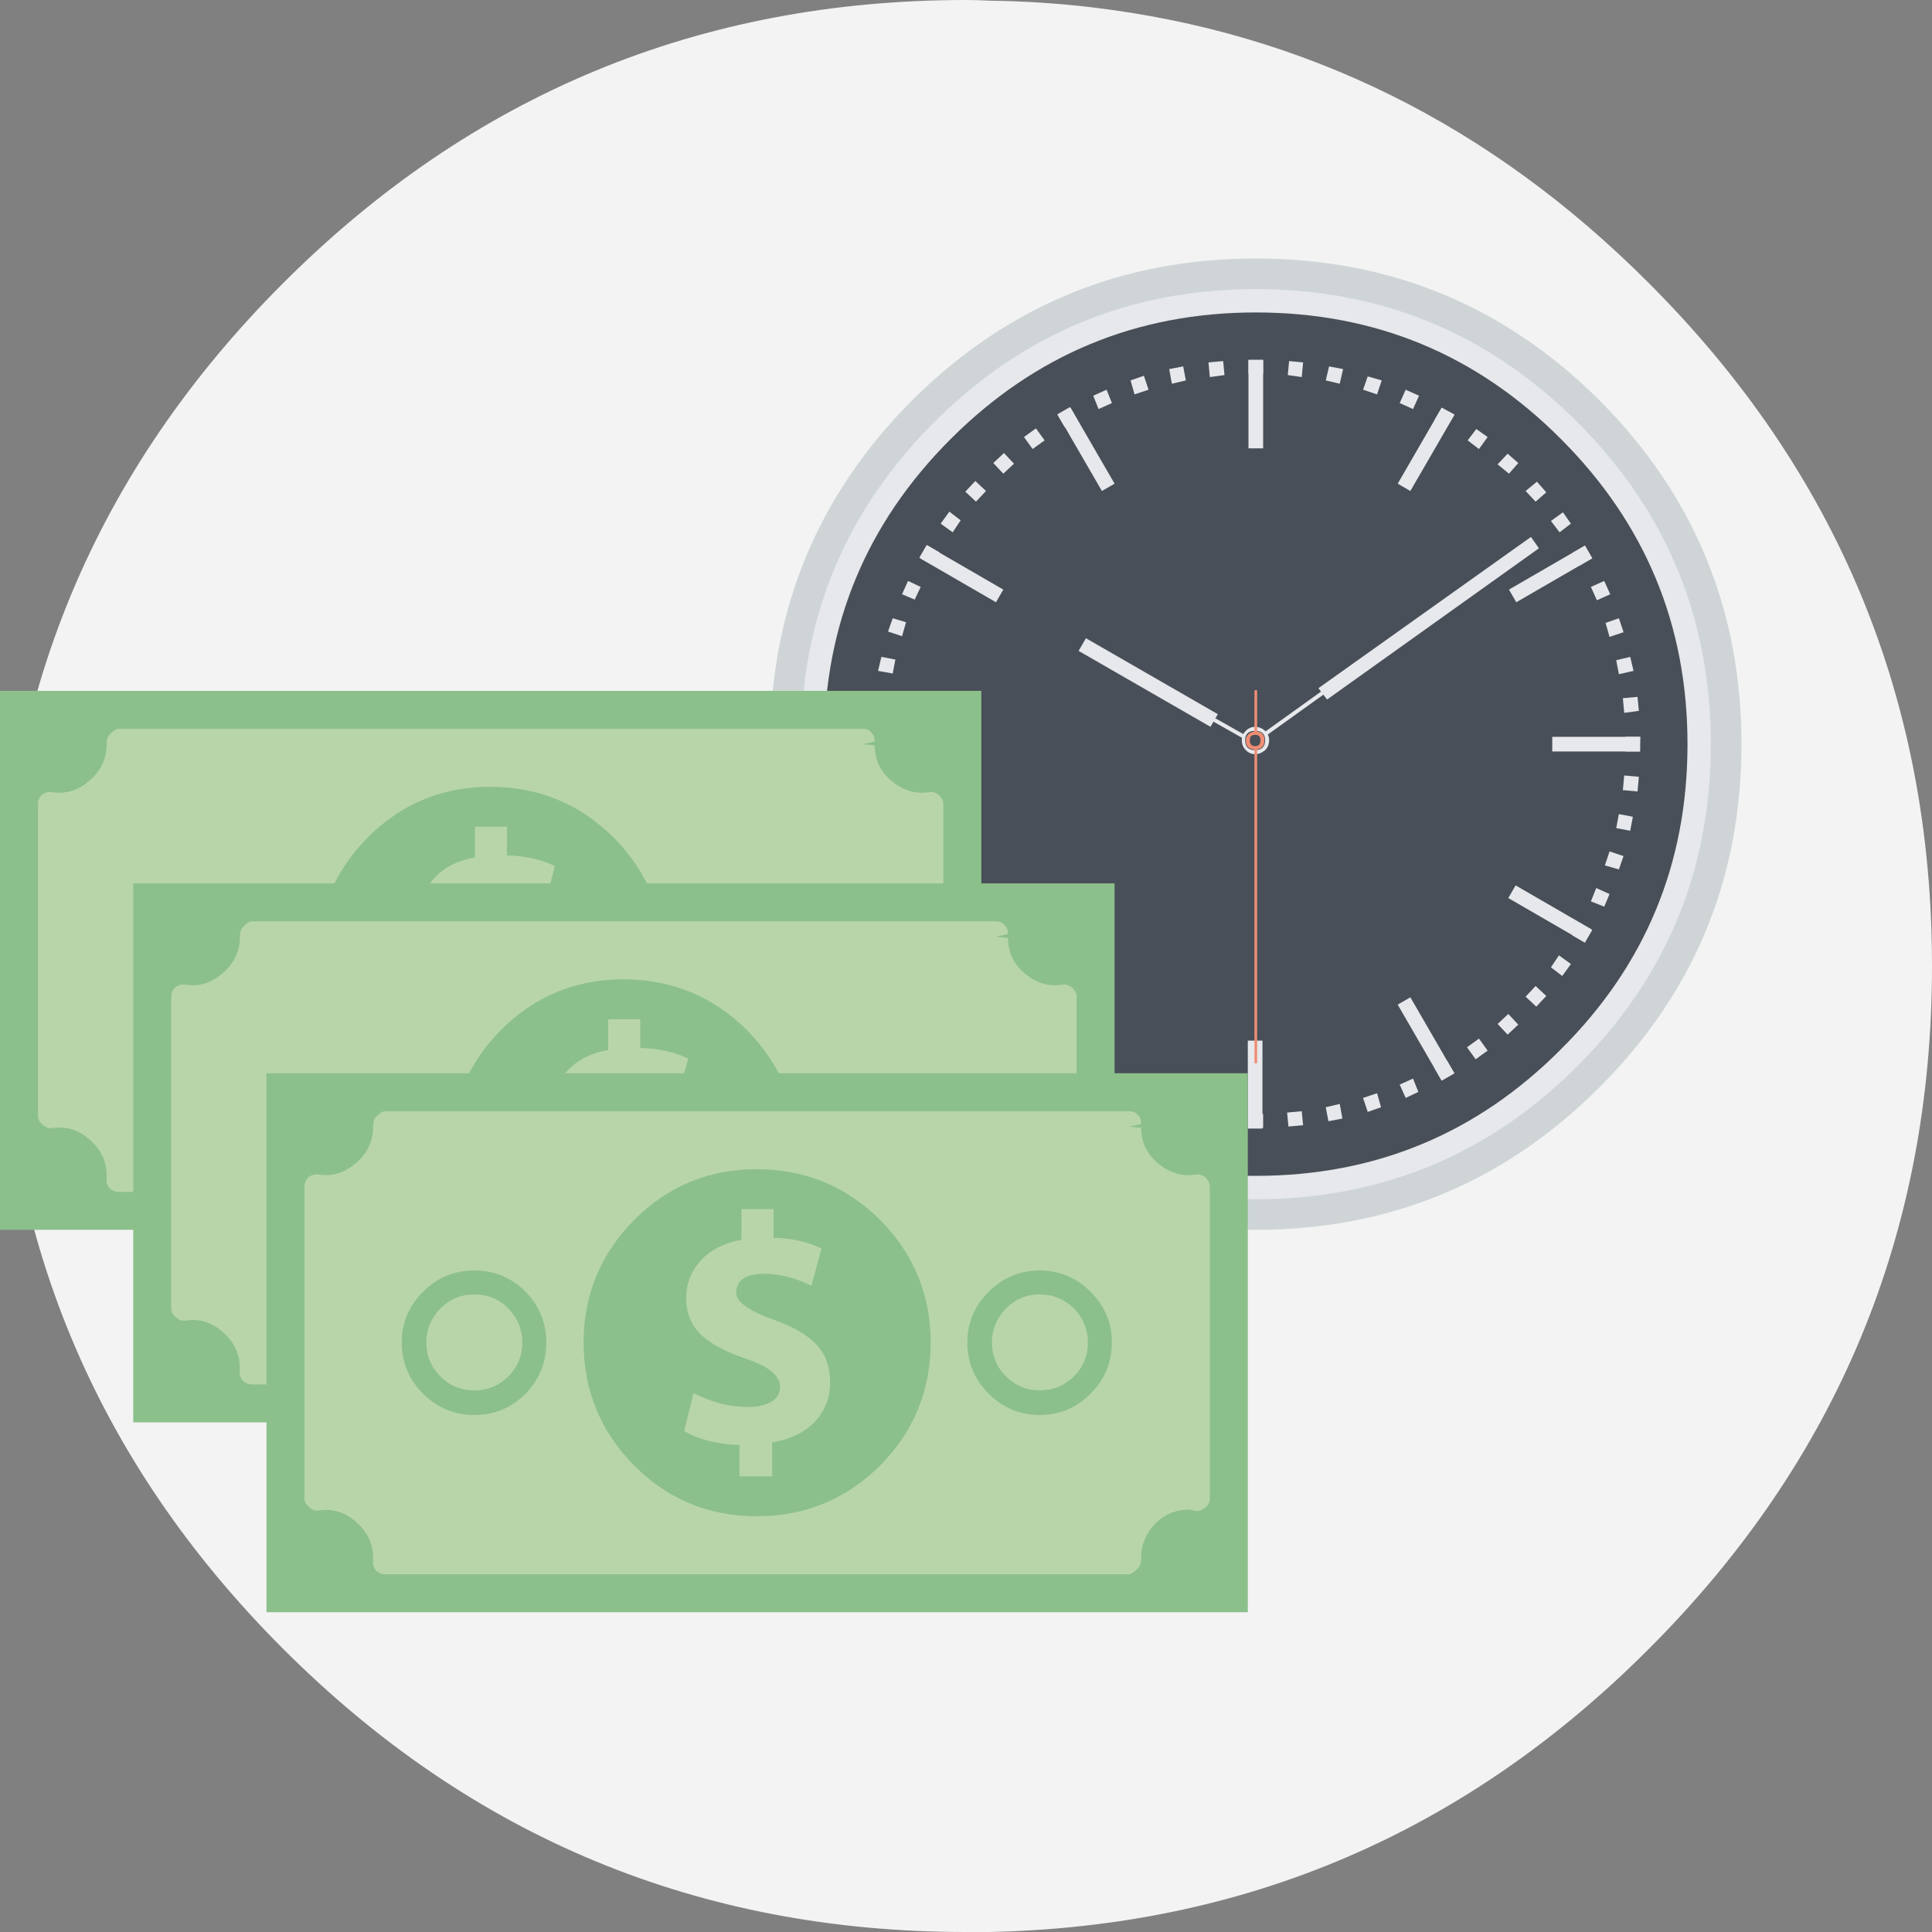 
<svg xmlns="http://www.w3.org/2000/svg" version="1.1" xmlns:xlink="http://www.w3.org/1999/xlink" preserveAspectRatio="none" x="0px" y="0px" width="145px" height="145px" viewBox="0 0 145 145">
<rect x="0" y="0" width="145" height="145" fill="#808080" stroke="none"/>
<defs>
<g id="cercle_0_Layer0_0_FILL">
<path fill="#F3F3F3" stroke="none" d="
M 9.45 -71.95
Q 5.65 -72.4 1.75 -72.45 0.85 -72.5 0 -72.5 -30 -72.5 -51.25 -51.25 -72.5 -30 -72.5 0 -72.5 30 -51.25 51.25 -30 72.5 0 72.5 0.85 72.5 1.75 72.5 30.65 71.9 51.25 51.25 72.5 30 72.5 0 72.5 -30 51.25 -51.25 33.45 -69.1 9.45 -71.95 Z"/>
</g>

<g id="Layer3_0_MEMBER_0_FILL">
<path fill="#CFD5D7" stroke="none" d="
M 289.95 485.65
Q 279.25 475 264.15 475 249.05 475 238.35 485.65 227.7 496.35 227.7 511.45 227.7 526.55 238.35 537.2 249.05 547.9 264.15 547.9 279.25 547.9 289.95 537.2 300.6 526.55 300.6 511.45 300.6 496.35 289.95 485.65 Z"/>
</g>

<g id="Layer3_0_MEMBER_1_FILL">
<path fill="#E6E8EC" stroke="none" d="
M 288.3 487.3
Q 278.3 477.3 264.15 477.3 250 477.3 240 487.3 230 497.3 230 511.45 230 525.6 240 535.6 250 545.6 264.15 545.6 278.3 545.6 288.3 535.6 298.3 525.6 298.3 511.45 298.3 497.3 288.3 487.3 Z"/>
</g>

<g id="Layer3_0_MEMBER_2_FILL">
<path fill="#494F58" stroke="none" d="
M 287.05 488.55
Q 277.6 479.05 264.15 479.05 250.75 479.05 241.25 488.55 231.75 498.05 231.75 511.45 231.75 524.9 241.25 534.35 250.75 543.85 264.15 543.85 277.6 543.85 287.05 534.35 296.55 524.9 296.55 511.45 296.55 498.05 287.05 488.55 Z"/>
</g>

<g id="Layer3_0_MEMBER_3_MEMBER_0_MEMBER_0_FILL">
<path fill="#E6E8EC" stroke="none" d="
M 264.7 483.65
L 264.7 482.6 263.6 482.6 263.6 483.65 264.7 483.65 Z"/>
</g>

<g id="Layer3_0_MEMBER_3_MEMBER_0_MEMBER_1_FILL">
<path fill="#E6E8EC" stroke="none" d="
M 264.7 489.25
L 264.7 482.65 263.6 482.65 263.6 489.25 264.7 489.25 Z"/>
</g>

<g id="Layer3_0_MEMBER_3_MEMBER_0_MEMBER_2_FILL">
<path fill="#E6E8EC" stroke="none" d="
M 253.55 491.9
L 250.25 486.2 249.3 486.75 252.6 492.45 253.55 491.9 Z"/>
</g>

<g id="Layer3_0_MEMBER_3_MEMBER_0_MEMBER_3_FILL">
<path fill="#E6E8EC" stroke="none" d="
M 239.5 496.55
L 238.95 497.5 244.65 500.8 245.2 499.85 239.5 496.55 Z"/>
</g>

<g id="Layer3_0_MEMBER_3_MEMBER_0_MEMBER_4_FILL">
<path fill="#E6E8EC" stroke="none" d="
M 241.85 510.85
L 235.3 510.85 235.3 511.95 241.9 511.95 241.85 510.85 Z"/>
</g>

<g id="Layer3_0_MEMBER_3_MEMBER_0_MEMBER_5_FILL">
<path fill="#E6E8EC" stroke="none" d="
M 238.9 525.35
L 239.45 526.3 245.15 523 244.6 522.1 238.9 525.35 Z"/>
</g>

<g id="Layer3_0_MEMBER_3_MEMBER_0_MEMBER_6_FILL">
<path fill="#E6E8EC" stroke="none" d="
M 252.55 530.4
L 249.25 536.15 250.2 536.7 253.5 530.95 252.55 530.4 Z"/>
</g>

<g id="Layer3_0_MEMBER_3_MEMBER_0_MEMBER_7_FILL">
<path fill="#E6E8EC" stroke="none" d="
M 263.55 533.7
L 263.55 540.3 264.65 540.3 264.65 533.7 263.55 533.7 Z"/>
</g>

<g id="Layer3_0_MEMBER_3_MEMBER_0_MEMBER_8_FILL">
<path fill="#E6E8EC" stroke="none" d="
M 274.8 531
L 278.1 536.7 279.05 536.15 275.75 530.45 274.8 531 Z"/>
</g>

<g id="Layer3_0_MEMBER_3_MEMBER_0_MEMBER_9_FILL">
<path fill="#E6E8EC" stroke="none" d="
M 288.8 526.3
L 289.35 525.35 283.65 522.05 283.1 523 288.8 526.3 Z"/>
</g>

<g id="Layer3_0_MEMBER_3_MEMBER_0_MEMBER_10_FILL">
<path fill="#E6E8EC" stroke="none" d="
M 286.4 512
L 292.95 512 293 510.9 286.4 510.9 286.4 512 Z"/>
</g>

<g id="Layer3_0_MEMBER_3_MEMBER_0_MEMBER_11_FILL">
<path fill="#E6E8EC" stroke="none" d="
M 283.7 500.8
L 289.4 497.5 288.85 496.55 283.15 499.85 283.7 500.8 Z"/>
</g>

<g id="Layer3_0_MEMBER_3_MEMBER_0_MEMBER_12_FILL">
<path fill="#E6E8EC" stroke="none" d="
M 275.75 492.45
L 279.05 486.75 278.1 486.2 274.8 491.9 275.75 492.45 Z"/>
</g>

<g id="Layer3_0_MEMBER_3_MEMBER_0_MEMBER_13_FILL">
<path fill="#E6E8EC" stroke="none" d="
M 261.8 483.75
L 261.7 482.7 260.6 482.8 260.7 483.9 261.8 483.75 Z"/>
</g>

<g id="Layer3_0_MEMBER_3_MEMBER_0_MEMBER_14_FILL">
<path fill="#E6E8EC" stroke="none" d="
M 258.9 484.15
L 258.7 483.1 257.65 483.3 257.85 484.4 258.9 484.15 Z"/>
</g>

<g id="Layer3_0_MEMBER_3_MEMBER_0_MEMBER_15_FILL">
<path fill="#E6E8EC" stroke="none" d="
M 256.1 484.85
L 255.75 483.8 254.75 484.15 255.05 485.2 256.1 484.85 Z"/>
</g>

<g id="Layer3_0_MEMBER_3_MEMBER_0_MEMBER_16_FILL">
<path fill="#E6E8EC" stroke="none" d="
M 253.35 485.85
L 252.95 484.85 251.95 485.3 252.35 486.3 253.35 485.85 Z"/>
</g>

<g id="Layer3_0_MEMBER_3_MEMBER_0_MEMBER_17_FILL">
<path fill="#E6E8EC" stroke="none" d="
M 250.75 487.1
L 250.2 486.15 249.25 486.7 249.8 487.65 250.75 487.1 Z"/>
</g>

<g id="Layer3_0_MEMBER_3_MEMBER_0_MEMBER_18_FILL">
<path fill="#E6E8EC" stroke="none" d="
M 248.3 488.65
L 247.65 487.75 246.75 488.4 247.4 489.3 248.3 488.65 Z"/>
</g>

<g id="Layer3_0_MEMBER_3_MEMBER_0_MEMBER_19_FILL">
<path fill="#E6E8EC" stroke="none" d="
M 246 490.4
L 245.25 489.6 244.45 490.35 245.2 491.15 246 490.4 Z"/>
</g>

<g id="Layer3_0_MEMBER_3_MEMBER_0_MEMBER_20_FILL">
<path fill="#E6E8EC" stroke="none" d="
M 243.9 492.45
L 243.1 491.7 242.35 492.5 243.15 493.25 243.9 492.45 Z"/>
</g>

<g id="Layer3_0_MEMBER_3_MEMBER_0_MEMBER_21_FILL">
<path fill="#E6E8EC" stroke="none" d="
M 242 494.65
L 241.15 494 240.5 494.9 241.4 495.55 242 494.65 Z"/>
</g>

<g id="Layer3_0_MEMBER_3_MEMBER_0_MEMBER_22_FILL">
<path fill="#E6E8EC" stroke="none" d="
M 240.4 497.05
L 239.45 496.5 238.9 497.45 239.85 498 240.4 497.05 Z"/>
</g>

<g id="Layer3_0_MEMBER_3_MEMBER_0_MEMBER_23_FILL">
<path fill="#E6E8EC" stroke="none" d="
M 239 499.65
L 238.05 499.2 237.6 500.2 238.55 500.6 239 499.65 Z"/>
</g>

<g id="Layer3_0_MEMBER_3_MEMBER_0_MEMBER_24_FILL">
<path fill="#E6E8EC" stroke="none" d="
M 237.9 502.3
L 236.9 502 236.55 503 237.6 503.35 237.9 502.3 Z"/>
</g>

<g id="Layer3_0_MEMBER_3_MEMBER_0_MEMBER_25_FILL">
<path fill="#E6E8EC" stroke="none" d="
M 237.1 505.1
L 236.05 504.9 235.8 505.95 236.9 506.15 237.1 505.1 Z"/>
</g>

<g id="Layer3_0_MEMBER_3_MEMBER_0_MEMBER_26_FILL">
<path fill="#E6E8EC" stroke="none" d="
M 236.6 507.95
L 235.5 507.85 235.4 508.95 236.5 509.05 236.6 507.95 Z"/>
</g>

<g id="Layer3_0_MEMBER_3_MEMBER_0_MEMBER_27_FILL">
<path fill="#E6E8EC" stroke="none" d="
M 236.4 510.85
L 235.3 510.85 235.3 511.95 236.4 511.95 236.4 510.85 Z"/>
</g>

<g id="Layer3_0_MEMBER_3_MEMBER_0_MEMBER_28_FILL">
<path fill="#E6E8EC" stroke="none" d="
M 236.5 513.75
L 235.4 513.9 235.5 514.95 236.6 514.85 236.5 513.75 Z"/>
</g>

<g id="Layer3_0_MEMBER_3_MEMBER_0_MEMBER_29_FILL">
<path fill="#E6E8EC" stroke="none" d="
M 236.9 516.65
L 235.8 516.9 236.05 517.95 237.1 517.7 236.9 516.65 Z"/>
</g>

<g id="Layer3_0_MEMBER_3_MEMBER_0_MEMBER_30_FILL">
<path fill="#E6E8EC" stroke="none" d="
M 237.6 519.45
L 236.55 519.8 236.9 520.85 237.9 520.5 237.6 519.45 Z"/>
</g>

<g id="Layer3_0_MEMBER_3_MEMBER_0_MEMBER_31_FILL">
<path fill="#E6E8EC" stroke="none" d="
M 238.55 522.2
L 237.55 522.65 238 523.65 239 523.2 238.55 522.2 Z"/>
</g>

<g id="Layer3_0_MEMBER_3_MEMBER_0_MEMBER_32_FILL">
<path fill="#E6E8EC" stroke="none" d="
M 239.85 524.8
L 238.9 525.35 239.45 526.3 240.35 525.75 239.85 524.8 Z"/>
</g>

<g id="Layer3_0_MEMBER_3_MEMBER_0_MEMBER_33_FILL">
<path fill="#E6E8EC" stroke="none" d="
M 241.35 527.3
L 240.5 527.95 241.1 528.8 242 528.15 241.35 527.3 Z"/>
</g>

<g id="Layer3_0_MEMBER_3_MEMBER_0_MEMBER_34_FILL">
<path fill="#E6E8EC" stroke="none" d="
M 243.05 531.15
L 243.85 530.4 243.15 529.6 242.35 530.3 243.05 531.15 Z"/>
</g>

<g id="Layer3_0_MEMBER_3_MEMBER_0_MEMBER_35_FILL">
<path fill="#E6E8EC" stroke="none" d="
M 245.15 531.7
L 244.45 532.5 245.25 533.2 245.95 532.4 245.15 531.7 Z"/>
</g>

<g id="Layer3_0_MEMBER_3_MEMBER_0_MEMBER_36_FILL">
<path fill="#E6E8EC" stroke="none" d="
M 247.4 533.55
L 246.75 534.45 247.6 535.1 248.25 534.2 247.4 533.55 Z"/>
</g>

<g id="Layer3_0_MEMBER_3_MEMBER_0_MEMBER_37_FILL">
<path fill="#E6E8EC" stroke="none" d="
M 249.8 535.2
L 249.25 536.15 250.2 536.65 250.75 535.75 249.8 535.2 Z"/>
</g>

<g id="Layer3_0_MEMBER_3_MEMBER_0_MEMBER_38_FILL">
<path fill="#E6E8EC" stroke="none" d="
M 252.35 536.55
L 251.9 537.55 252.9 538 253.35 537 252.35 536.55 Z"/>
</g>

<g id="Layer3_0_MEMBER_3_MEMBER_0_MEMBER_39_FILL">
<path fill="#E6E8EC" stroke="none" d="
M 255.05 537.65
L 254.7 538.7 255.75 539 256.1 538 255.05 537.65 Z"/>
</g>

<g id="Layer3_0_MEMBER_3_MEMBER_0_MEMBER_40_FILL">
<path fill="#E6E8EC" stroke="none" d="
M 257.85 538.45
L 257.6 539.55 258.65 539.75 258.9 538.7 257.85 538.45 Z"/>
</g>

<g id="Layer3_0_MEMBER_3_MEMBER_0_MEMBER_41_FILL">
<path fill="#E6E8EC" stroke="none" d="
M 260.7 538.95
L 260.6 540.05 261.65 540.15 261.8 539.1 260.7 538.95 Z"/>
</g>

<g id="Layer3_0_MEMBER_3_MEMBER_0_MEMBER_42_FILL">
<path fill="#E6E8EC" stroke="none" d="
M 263.6 539.2
L 263.6 540.25 264.7 540.25 264.7 539.2 263.6 539.2 Z"/>
</g>

<g id="Layer3_0_MEMBER_3_MEMBER_0_MEMBER_43_FILL">
<path fill="#E6E8EC" stroke="none" d="
M 266.5 539.1
L 266.6 540.15 267.7 540.05 267.6 539 266.5 539.1 Z"/>
</g>

<g id="Layer3_0_MEMBER_3_MEMBER_0_MEMBER_44_FILL">
<path fill="#E6E8EC" stroke="none" d="
M 269.4 538.7
L 269.6 539.75 270.65 539.55 270.45 538.45 269.4 538.7 Z"/>
</g>

<g id="Layer3_0_MEMBER_3_MEMBER_0_MEMBER_45_FILL">
<path fill="#E6E8EC" stroke="none" d="
M 272.2 538
L 272.55 539.05 273.55 538.7 273.25 537.65 272.2 538 Z"/>
</g>

<g id="Layer3_0_MEMBER_3_MEMBER_0_MEMBER_46_FILL">
<path fill="#E6E8EC" stroke="none" d="
M 274.95 537
L 275.4 538 276.35 537.55 275.95 536.55 274.95 537 Z"/>
</g>

<g id="Layer3_0_MEMBER_3_MEMBER_0_MEMBER_47_FILL">
<path fill="#E6E8EC" stroke="none" d="
M 277.55 535.75
L 278.1 536.7 279.05 536.15 278.5 535.2 277.55 535.75 Z"/>
</g>

<g id="Layer3_0_MEMBER_3_MEMBER_0_MEMBER_48_FILL">
<path fill="#E6E8EC" stroke="none" d="
M 280 534.2
L 280.65 535.1 281.55 534.45 280.9 533.55 280 534.2 Z"/>
</g>

<g id="Layer3_0_MEMBER_3_MEMBER_0_MEMBER_49_FILL">
<path fill="#E6E8EC" stroke="none" d="
M 282.3 532.45
L 283.05 533.25 283.85 532.5 283.1 531.7 282.3 532.45 Z"/>
</g>

<g id="Layer3_0_MEMBER_3_MEMBER_0_MEMBER_50_FILL">
<path fill="#E6E8EC" stroke="none" d="
M 284.4 530.4
L 285.2 531.15 285.95 530.35 285.15 529.6 284.4 530.4 Z"/>
</g>

<g id="Layer3_0_MEMBER_3_MEMBER_0_MEMBER_51_FILL">
<path fill="#E6E8EC" stroke="none" d="
M 286.3 528.2
L 287.15 528.85 287.8 527.95 286.9 527.3 286.3 528.2 Z"/>
</g>

<g id="Layer3_0_MEMBER_3_MEMBER_0_MEMBER_52_FILL">
<path fill="#E6E8EC" stroke="none" d="
M 287.9 525.8
L 288.85 526.35 289.4 525.4 288.45 524.85 287.9 525.8 Z"/>
</g>

<g id="Layer3_0_MEMBER_3_MEMBER_0_MEMBER_53_FILL">
<path fill="#E6E8EC" stroke="none" d="
M 289.3 523.25
L 290.3 523.65 290.7 522.7 289.7 522.25 289.3 523.25 Z"/>
</g>

<g id="Layer3_0_MEMBER_3_MEMBER_0_MEMBER_54_FILL">
<path fill="#E6E8EC" stroke="none" d="
M 290.35 520.55
L 291.4 520.85 291.75 519.85 290.7 519.5 290.35 520.55 Z"/>
</g>

<g id="Layer3_0_MEMBER_3_MEMBER_0_MEMBER_55_FILL">
<path fill="#E6E8EC" stroke="none" d="
M 291.2 517.75
L 292.25 517.95 292.45 516.9 291.4 516.7 291.2 517.75 Z"/>
</g>

<g id="Layer3_0_MEMBER_3_MEMBER_0_MEMBER_56_FILL">
<path fill="#E6E8EC" stroke="none" d="
M 291.7 514.9
L 292.8 515 292.9 513.9 291.8 513.8 291.7 514.9 Z"/>
</g>

<g id="Layer3_0_MEMBER_3_MEMBER_0_MEMBER_57_FILL">
<path fill="#E6E8EC" stroke="none" d="
M 291.9 512
L 293 512 293 510.9 291.9 510.9 291.9 512 Z"/>
</g>

<g id="Layer3_0_MEMBER_3_MEMBER_0_MEMBER_58_FILL">
<path fill="#E6E8EC" stroke="none" d="
M 291.8 509.1
L 292.9 508.95 292.8 507.9 291.7 508 291.8 509.1 Z"/>
</g>

<g id="Layer3_0_MEMBER_3_MEMBER_0_MEMBER_59_FILL">
<path fill="#E6E8EC" stroke="none" d="
M 291.4 506.2
L 292.5 505.95 292.25 504.9 291.2 505.15 291.4 506.2 Z"/>
</g>

<g id="Layer3_0_MEMBER_3_MEMBER_0_MEMBER_60_FILL">
<path fill="#E6E8EC" stroke="none" d="
M 290.7 503.4
L 291.75 503.05 291.4 502 290.4 502.35 290.7 503.4 Z"/>
</g>

<g id="Layer3_0_MEMBER_3_MEMBER_0_MEMBER_61_FILL">
<path fill="#E6E8EC" stroke="none" d="
M 289.75 500.65
L 290.75 500.2 290.3 499.2 289.3 499.65 289.75 500.65 Z"/>
</g>

<g id="Layer3_0_MEMBER_3_MEMBER_0_MEMBER_62_FILL">
<path fill="#E6E8EC" stroke="none" d="
M 288.45 498.05
L 289.4 497.5 288.85 496.55 287.9 497.1 288.45 498.05 Z"/>
</g>

<g id="Layer3_0_MEMBER_3_MEMBER_0_MEMBER_63_FILL">
<path fill="#E6E8EC" stroke="none" d="
M 287.8 494.9
L 287.2 494.05 286.3 494.7 286.95 495.55 287.8 494.9 Z"/>
</g>

<g id="Layer3_0_MEMBER_3_MEMBER_0_MEMBER_64_FILL">
<path fill="#E6E8EC" stroke="none" d="
M 285.15 493.25
L 285.95 492.55 285.25 491.75 284.4 492.45 285.15 493.25 Z"/>
</g>

<g id="Layer3_0_MEMBER_3_MEMBER_0_MEMBER_65_FILL">
<path fill="#E6E8EC" stroke="none" d="
M 283.05 489.65
L 282.3 490.45 283.15 491.15 283.85 490.35 283.05 489.65 Z"/>
</g>

<g id="Layer3_0_MEMBER_3_MEMBER_0_MEMBER_66_FILL">
<path fill="#E6E8EC" stroke="none" d="
M 280.9 489.3
L 281.55 488.4 280.7 487.8 280.05 488.65 280.9 489.3 Z"/>
</g>

<g id="Layer3_0_MEMBER_3_MEMBER_0_MEMBER_67_FILL">
<path fill="#E6E8EC" stroke="none" d="
M 278.5 487.65
L 279.05 486.7 278.1 486.2 277.55 487.15 278.5 487.65 Z"/>
</g>

<g id="Layer3_0_MEMBER_3_MEMBER_0_MEMBER_68_FILL">
<path fill="#E6E8EC" stroke="none" d="
M 275.95 486.3
L 276.4 485.3 275.4 484.85 274.95 485.85 275.95 486.3 Z"/>
</g>

<g id="Layer3_0_MEMBER_3_MEMBER_0_MEMBER_69_FILL">
<path fill="#E6E8EC" stroke="none" d="
M 273.25 485.2
L 273.6 484.15 272.55 483.85 272.2 484.85 273.25 485.2 Z"/>
</g>

<g id="Layer3_0_MEMBER_3_MEMBER_0_MEMBER_70_FILL">
<path fill="#E6E8EC" stroke="none" d="
M 270.45 484.4
L 270.7 483.3 269.65 483.1 269.4 484.15 270.45 484.4 Z"/>
</g>

<g id="Layer3_0_MEMBER_3_MEMBER_0_MEMBER_71_FILL">
<path fill="#E6E8EC" stroke="none" d="
M 267.6 483.9
L 267.7 482.8 266.65 482.7 266.55 483.75 267.6 483.9 Z"/>
</g>

<g id="Layer3_0_MEMBER_3_MEMBER_1_FILL">
<path fill="#E6E8EC" stroke="none" d="
M 261.3 509.2
L 251.4 503.5 250.85 504.45 260.75 510.15 261.3 509.2 Z"/>
</g>

<g id="Layer3_0_MEMBER_3_MEMBER_2_MEMBER_0_FILL">
<path fill="#E6E8EC" stroke="none" d="
M 263.25 511.05
L 263.4 510.8 261.1 509.5 260.95 509.75 263.25 511.05 Z"/>
</g>

<g id="Layer3_0_MEMBER_3_MEMBER_3_FILL">
<path fill="#E6E8EC" stroke="none" d="
M 285.4 496.75
L 284.8 495.9 268.85 507.25 269.5 508.1 285.4 496.75 Z"/>
</g>

<g id="Layer3_0_MEMBER_3_MEMBER_4_MEMBER_0_FILL">
<path fill="#E6E8EC" stroke="none" d="
M 264.95 510.8
L 269.55 507.5 269.4 507.25 264.8 510.55 264.95 510.8 Z"/>
</g>

<g id="Layer3_0_MEMBER_3_MEMBER_5_MEMBER_0_FILL">
<path fill="#E6E8EC" stroke="none" d="
M 264.85 510.45
Q 264.5 510.15 264.1 510.15 263.7 510.15 263.4 510.45 263.1 510.75 263.1 511.15 263.1 511.6 263.4 511.9 263.7 512.2 264.1 512.2 264.5 512.2 264.85 511.9 265.15 511.6 265.15 511.15 265.15 510.75 264.85 510.45
M 264.85 511.15
Q 264.85 511.9 264.1 511.9 263.35 511.9 263.35 511.15 263.35 510.45 264.1 510.45 264.85 510.45 264.85 511.15 Z"/>
</g>

<g id="Layer3_0_MEMBER_3_MEMBER_6_MEMBER_0_FILL">
<path fill="#EE8D73" stroke="none" d="
M 263.4 511.15
Q 263.4 511.85 264.1 511.85 264.8 511.85 264.8 511.15 264.8 510.5 264.1 510.5 263.85 510.5 263.6 510.7 263.4 510.9 263.4 511.15
M 263.7 511.15
Q 263.7 510.75 264.1 510.75 264.5 510.75 264.5 511.15 264.5 511.6 264.1 511.6 263.7 511.6 263.7 511.15 Z"/>
</g>

<g id="Layer3_0_MEMBER_3_MEMBER_7_FILL">
<path fill="#EE8D73" stroke="none" d="
M 264.25 535.4
L 264.25 511.75 264.05 511.75 264.05 535.4 264.25 535.4 Z"/>
</g>

<g id="Layer3_0_MEMBER_3_MEMBER_8_FILL">
<path fill="#EE8D73" stroke="none" d="
M 264.25 510.65
L 264.25 507.4 264.05 507.4 264.05 510.65 264.25 510.65 Z"/>
</g>

<g id="money_0_Layer0_0_MEMBER_0_FILL">
<path fill="#8CC08B" stroke="none" d="
M 614.55 482.55
L 540.9 482.55 540.9 523 614.55 523 614.55 482.55 Z"/>
</g>

<g id="money_0_Layer0_0_MEMBER_1_MEMBER_0_FILL">
<path fill="#B8D5AA" stroke="none" d="
M 578.95 492.75
L 576.55 492.75 576.55 495.05
Q 574.6 495.4 573.5 496.6 572.4 497.8 572.4 499.45 572.4 501.15 573.6 502.25 574.65 503.2 576.8 503.95 579.45 504.8 579.45 506.1 579.45 506.8 578.8 507.2 578.1 507.6 577.05 507.6 574.95 507.6 572.95 506.55
L 572.25 509.4
Q 573.85 510.35 576.4 510.45
L 576.4 512.8 578.85 512.8 578.85 510.25
Q 580.95 509.9 582.1 508.65 583.2 507.45 583.2 505.75 583.2 504.05 582.25 503 581.3 501.9 579.1 501.1 576.15 500.05 576.15 499.05 576.15 497.6 578.25 497.6 580 497.6 581.8 498.5
L 582.55 495.7
Q 581 494.95 578.95 494.9
L 578.95 492.75 Z"/>
</g>

<g id="money_0_Layer0_0_MEMBER_1_MEMBER_1_FILL">
<path fill="#B8D5AA" stroke="none" d="
M 596.4 505.3
Q 597.45 506.35 598.95 506.35 600.4 506.35 601.5 505.3 602.55 504.25 602.55 502.75 602.55 501.3 601.5 500.2 600.4 499.15 598.95 499.15 597.45 499.15 596.4 500.2 595.35 501.3 595.35 502.75 595.35 504.25 596.4 505.3 Z"/>
</g>

<g id="money_0_Layer0_0_MEMBER_1_MEMBER_2_FILL">
<path fill="#B8D5AA" stroke="none" d="
M 553.95 505.3
Q 555 506.35 556.5 506.35 558 506.35 559.05 505.3 560.1 504.25 560.1 502.75 560.1 501.3 559.05 500.2 558 499.15 556.5 499.15 555 499.15 553.95 500.2 552.9 501.3 552.9 502.75 552.9 504.25 553.95 505.3 Z"/>
</g>

<g id="money_0_Layer0_0_MEMBER_1_MEMBER_3_FILL">
<path fill="#B8D5AA" stroke="none" d="
M 606.3 485.7
Q 606.1 485.4 605.65 485.4
L 549.8 485.4
Q 549.55 485.4 549.15 485.8 548.9 486.05 548.9 486.6 548.9 488.2 547.6 489.3 546.35 490.4 544.8 490.15 544.4 490.1 544.05 490.35 543.75 490.65 543.75 491.05
L 543.75 514.45
Q 543.75 514.85 544.15 515.15 544.5 515.45 544.9 515.35 546.45 515.15 547.65 516.25 548.9 517.35 548.9 518.9
L 548.9 519.2
Q 548.85 519.5 549.1 519.85 549.4 520.15 549.8 520.15
L 605.65 520.15
Q 605.85 520.15 606.3 519.7 606.55 519.45 606.55 518.9 606.55 517.45 607.6 516.35 608.65 515.3 610.15 515.3
L 610.65 515.4
Q 611.1 515.4 611.35 515.15 611.7 514.9 611.7 514.45
L 611.7 491.05
Q 611.7 490.7 611.35 490.35 611 490.1 610.65 490.15 609.1 490.4 607.8 489.3 606.55 488.25 606.55 486.65
L 605.65 486.55 606.55 486.35
Q 606.55 485.9 606.3 485.7
M 568.5 493.55
Q 572.3 489.75 577.7 489.75 583.1 489.75 586.95 493.55 590.75 497.4 590.75 502.75 590.75 508.15 586.95 512 583.1 515.8 577.7 515.8 572.3 515.8 568.5 512 564.7 508.15 564.7 502.75 564.7 497.4 568.5 493.55
M 560.35 498.95
Q 561.9 500.55 561.9 502.75 561.9 505 560.35 506.6 558.75 508.2 556.5 508.2 554.25 508.2 552.65 506.6 551.05 505 551.05 502.75 551.05 500.55 552.65 498.95 554.25 497.35 556.5 497.35 558.75 497.35 560.35 498.95
M 604.35 502.75
Q 604.35 505 602.75 506.6 601.15 508.2 598.95 508.2 596.7 508.2 595.1 506.6 593.5 505 593.5 502.75 593.5 500.55 595.1 498.95 596.7 497.35 598.95 497.35 601.15 497.35 602.75 498.95 604.35 500.55 604.35 502.75 Z"/>
</g>
</defs>

<g transform="matrix( 1, 0, 0, 1, 72.5,72.5) ">
<g transform="matrix( 1, 0, 0, 1, 0,0) ">
<use xlink:href="#cercle_0_Layer0_0_FILL"/>
</g>
</g>

<g transform="matrix( 1, 0, 0, 1, -169.9,-455.6) ">
<use xlink:href="#Layer3_0_MEMBER_0_FILL"/>
</g>

<g transform="matrix( 1, 0, 0, 1, -169.9,-455.6) ">
<use xlink:href="#Layer3_0_MEMBER_1_FILL"/>
</g>

<g transform="matrix( 1, 0, 0, 1, -169.9,-455.6) ">
<use xlink:href="#Layer3_0_MEMBER_2_FILL"/>
</g>

<g transform="matrix( 1, 0, 0, 1, -169.9,-455.6) ">
<use xlink:href="#Layer3_0_MEMBER_3_MEMBER_0_MEMBER_0_FILL"/>
</g>

<g transform="matrix( 1, 0, 0, 1, -169.9,-455.6) ">
<use xlink:href="#Layer3_0_MEMBER_3_MEMBER_0_MEMBER_1_FILL"/>
</g>

<g transform="matrix( 1, 0, 0, 1, -169.9,-455.6) ">
<use xlink:href="#Layer3_0_MEMBER_3_MEMBER_0_MEMBER_2_FILL"/>
</g>

<g transform="matrix( 1, 0, 0, 1, -169.9,-455.6) ">
<use xlink:href="#Layer3_0_MEMBER_3_MEMBER_0_MEMBER_3_FILL"/>
</g>

<g transform="matrix( 1, 0, 0, 1, -169.9,-455.6) ">
<use xlink:href="#Layer3_0_MEMBER_3_MEMBER_0_MEMBER_4_FILL"/>
</g>

<g transform="matrix( 1, 0, 0, 1, -169.9,-455.6) ">
<use xlink:href="#Layer3_0_MEMBER_3_MEMBER_0_MEMBER_5_FILL"/>
</g>

<g transform="matrix( 1, 0, 0, 1, -169.9,-455.6) ">
<use xlink:href="#Layer3_0_MEMBER_3_MEMBER_0_MEMBER_6_FILL"/>
</g>

<g transform="matrix( 1, 0, 0, 1, -169.9,-455.6) ">
<use xlink:href="#Layer3_0_MEMBER_3_MEMBER_0_MEMBER_7_FILL"/>
</g>

<g transform="matrix( 1, 0, 0, 1, -169.9,-455.6) ">
<use xlink:href="#Layer3_0_MEMBER_3_MEMBER_0_MEMBER_8_FILL"/>
</g>

<g transform="matrix( 1, 0, 0, 1, -169.9,-455.6) ">
<use xlink:href="#Layer3_0_MEMBER_3_MEMBER_0_MEMBER_9_FILL"/>
</g>

<g transform="matrix( 1, 0, 0, 1, -169.9,-455.6) ">
<use xlink:href="#Layer3_0_MEMBER_3_MEMBER_0_MEMBER_10_FILL"/>
</g>

<g transform="matrix( 1, 0, 0, 1, -169.9,-455.6) ">
<use xlink:href="#Layer3_0_MEMBER_3_MEMBER_0_MEMBER_11_FILL"/>
</g>

<g transform="matrix( 1, 0, 0, 1, -169.9,-455.6) ">
<use xlink:href="#Layer3_0_MEMBER_3_MEMBER_0_MEMBER_12_FILL"/>
</g>

<g transform="matrix( 1, 0, 0, 1, -169.9,-455.6) ">
<use xlink:href="#Layer3_0_MEMBER_3_MEMBER_0_MEMBER_13_FILL"/>
</g>

<g transform="matrix( 1, 0, 0, 1, -169.9,-455.6) ">
<use xlink:href="#Layer3_0_MEMBER_3_MEMBER_0_MEMBER_14_FILL"/>
</g>

<g transform="matrix( 1, 0, 0, 1, -169.9,-455.6) ">
<use xlink:href="#Layer3_0_MEMBER_3_MEMBER_0_MEMBER_15_FILL"/>
</g>

<g transform="matrix( 1, 0, 0, 1, -169.9,-455.6) ">
<use xlink:href="#Layer3_0_MEMBER_3_MEMBER_0_MEMBER_16_FILL"/>
</g>

<g transform="matrix( 1, 0, 0, 1, -169.9,-455.6) ">
<use xlink:href="#Layer3_0_MEMBER_3_MEMBER_0_MEMBER_17_FILL"/>
</g>

<g transform="matrix( 1, 0, 0, 1, -169.9,-455.6) ">
<use xlink:href="#Layer3_0_MEMBER_3_MEMBER_0_MEMBER_18_FILL"/>
</g>

<g transform="matrix( 1, 0, 0, 1, -169.9,-455.6) ">
<use xlink:href="#Layer3_0_MEMBER_3_MEMBER_0_MEMBER_19_FILL"/>
</g>

<g transform="matrix( 1, 0, 0, 1, -169.9,-455.6) ">
<use xlink:href="#Layer3_0_MEMBER_3_MEMBER_0_MEMBER_20_FILL"/>
</g>

<g transform="matrix( 1, 0, 0, 1, -169.9,-455.6) ">
<use xlink:href="#Layer3_0_MEMBER_3_MEMBER_0_MEMBER_21_FILL"/>
</g>

<g transform="matrix( 1, 0, 0, 1, -169.9,-455.6) ">
<use xlink:href="#Layer3_0_MEMBER_3_MEMBER_0_MEMBER_22_FILL"/>
</g>

<g transform="matrix( 1, 0, 0, 1, -169.9,-455.6) ">
<use xlink:href="#Layer3_0_MEMBER_3_MEMBER_0_MEMBER_23_FILL"/>
</g>

<g transform="matrix( 1, 0, 0, 1, -169.9,-455.6) ">
<use xlink:href="#Layer3_0_MEMBER_3_MEMBER_0_MEMBER_24_FILL"/>
</g>

<g transform="matrix( 1, 0, 0, 1, -169.9,-455.6) ">
<use xlink:href="#Layer3_0_MEMBER_3_MEMBER_0_MEMBER_25_FILL"/>
</g>

<g transform="matrix( 1, 0, 0, 1, -169.9,-455.6) ">
<use xlink:href="#Layer3_0_MEMBER_3_MEMBER_0_MEMBER_26_FILL"/>
</g>

<g transform="matrix( 1, 0, 0, 1, -169.9,-455.6) ">
<use xlink:href="#Layer3_0_MEMBER_3_MEMBER_0_MEMBER_27_FILL"/>
</g>

<g transform="matrix( 1, 0, 0, 1, -169.9,-455.6) ">
<use xlink:href="#Layer3_0_MEMBER_3_MEMBER_0_MEMBER_28_FILL"/>
</g>

<g transform="matrix( 1, 0, 0, 1, -169.9,-455.6) ">
<use xlink:href="#Layer3_0_MEMBER_3_MEMBER_0_MEMBER_29_FILL"/>
</g>

<g transform="matrix( 1, 0, 0, 1, -169.9,-455.6) ">
<use xlink:href="#Layer3_0_MEMBER_3_MEMBER_0_MEMBER_30_FILL"/>
</g>

<g transform="matrix( 1, 0, 0, 1, -169.9,-455.6) ">
<use xlink:href="#Layer3_0_MEMBER_3_MEMBER_0_MEMBER_31_FILL"/>
</g>

<g transform="matrix( 1, 0, 0, 1, -169.9,-455.6) ">
<use xlink:href="#Layer3_0_MEMBER_3_MEMBER_0_MEMBER_32_FILL"/>
</g>

<g transform="matrix( 1, 0, 0, 1, -169.9,-455.6) ">
<use xlink:href="#Layer3_0_MEMBER_3_MEMBER_0_MEMBER_33_FILL"/>
</g>

<g transform="matrix( 1, 0, 0, 1, -169.9,-455.6) ">
<use xlink:href="#Layer3_0_MEMBER_3_MEMBER_0_MEMBER_34_FILL"/>
</g>

<g transform="matrix( 1, 0, 0, 1, -169.9,-455.6) ">
<use xlink:href="#Layer3_0_MEMBER_3_MEMBER_0_MEMBER_35_FILL"/>
</g>

<g transform="matrix( 1, 0, 0, 1, -169.9,-455.6) ">
<use xlink:href="#Layer3_0_MEMBER_3_MEMBER_0_MEMBER_36_FILL"/>
</g>

<g transform="matrix( 1, 0, 0, 1, -169.9,-455.6) ">
<use xlink:href="#Layer3_0_MEMBER_3_MEMBER_0_MEMBER_37_FILL"/>
</g>

<g transform="matrix( 1, 0, 0, 1, -169.9,-455.6) ">
<use xlink:href="#Layer3_0_MEMBER_3_MEMBER_0_MEMBER_38_FILL"/>
</g>

<g transform="matrix( 1, 0, 0, 1, -169.9,-455.6) ">
<use xlink:href="#Layer3_0_MEMBER_3_MEMBER_0_MEMBER_39_FILL"/>
</g>

<g transform="matrix( 1, 0, 0, 1, -169.9,-455.6) ">
<use xlink:href="#Layer3_0_MEMBER_3_MEMBER_0_MEMBER_40_FILL"/>
</g>

<g transform="matrix( 1, 0, 0, 1, -169.9,-455.6) ">
<use xlink:href="#Layer3_0_MEMBER_3_MEMBER_0_MEMBER_41_FILL"/>
</g>

<g transform="matrix( 1, 0, 0, 1, -169.9,-455.6) ">
<use xlink:href="#Layer3_0_MEMBER_3_MEMBER_0_MEMBER_42_FILL"/>
</g>

<g transform="matrix( 1, 0, 0, 1, -169.9,-455.6) ">
<use xlink:href="#Layer3_0_MEMBER_3_MEMBER_0_MEMBER_43_FILL"/>
</g>

<g transform="matrix( 1, 0, 0, 1, -169.9,-455.6) ">
<use xlink:href="#Layer3_0_MEMBER_3_MEMBER_0_MEMBER_44_FILL"/>
</g>

<g transform="matrix( 1, 0, 0, 1, -169.9,-455.6) ">
<use xlink:href="#Layer3_0_MEMBER_3_MEMBER_0_MEMBER_45_FILL"/>
</g>

<g transform="matrix( 1, 0, 0, 1, -169.9,-455.6) ">
<use xlink:href="#Layer3_0_MEMBER_3_MEMBER_0_MEMBER_46_FILL"/>
</g>

<g transform="matrix( 1, 0, 0, 1, -169.9,-455.6) ">
<use xlink:href="#Layer3_0_MEMBER_3_MEMBER_0_MEMBER_47_FILL"/>
</g>

<g transform="matrix( 1, 0, 0, 1, -169.9,-455.6) ">
<use xlink:href="#Layer3_0_MEMBER_3_MEMBER_0_MEMBER_48_FILL"/>
</g>

<g transform="matrix( 1, 0, 0, 1, -169.9,-455.6) ">
<use xlink:href="#Layer3_0_MEMBER_3_MEMBER_0_MEMBER_49_FILL"/>
</g>

<g transform="matrix( 1, 0, 0, 1, -169.9,-455.6) ">
<use xlink:href="#Layer3_0_MEMBER_3_MEMBER_0_MEMBER_50_FILL"/>
</g>

<g transform="matrix( 1, 0, 0, 1, -169.9,-455.6) ">
<use xlink:href="#Layer3_0_MEMBER_3_MEMBER_0_MEMBER_51_FILL"/>
</g>

<g transform="matrix( 1, 0, 0, 1, -169.9,-455.6) ">
<use xlink:href="#Layer3_0_MEMBER_3_MEMBER_0_MEMBER_52_FILL"/>
</g>

<g transform="matrix( 1, 0, 0, 1, -169.9,-455.6) ">
<use xlink:href="#Layer3_0_MEMBER_3_MEMBER_0_MEMBER_53_FILL"/>
</g>

<g transform="matrix( 1, 0, 0, 1, -169.9,-455.6) ">
<use xlink:href="#Layer3_0_MEMBER_3_MEMBER_0_MEMBER_54_FILL"/>
</g>

<g transform="matrix( 1, 0, 0, 1, -169.9,-455.6) ">
<use xlink:href="#Layer3_0_MEMBER_3_MEMBER_0_MEMBER_55_FILL"/>
</g>

<g transform="matrix( 1, 0, 0, 1, -169.9,-455.6) ">
<use xlink:href="#Layer3_0_MEMBER_3_MEMBER_0_MEMBER_56_FILL"/>
</g>

<g transform="matrix( 1, 0, 0, 1, -169.9,-455.6) ">
<use xlink:href="#Layer3_0_MEMBER_3_MEMBER_0_MEMBER_57_FILL"/>
</g>

<g transform="matrix( 1, 0, 0, 1, -169.9,-455.6) ">
<use xlink:href="#Layer3_0_MEMBER_3_MEMBER_0_MEMBER_58_FILL"/>
</g>

<g transform="matrix( 1, 0, 0, 1, -169.9,-455.6) ">
<use xlink:href="#Layer3_0_MEMBER_3_MEMBER_0_MEMBER_59_FILL"/>
</g>

<g transform="matrix( 1, 0, 0, 1, -169.9,-455.6) ">
<use xlink:href="#Layer3_0_MEMBER_3_MEMBER_0_MEMBER_60_FILL"/>
</g>

<g transform="matrix( 1, 0, 0, 1, -169.9,-455.6) ">
<use xlink:href="#Layer3_0_MEMBER_3_MEMBER_0_MEMBER_61_FILL"/>
</g>

<g transform="matrix( 1, 0, 0, 1, -169.9,-455.6) ">
<use xlink:href="#Layer3_0_MEMBER_3_MEMBER_0_MEMBER_62_FILL"/>
</g>

<g transform="matrix( 1, 0, 0, 1, -169.9,-455.6) ">
<use xlink:href="#Layer3_0_MEMBER_3_MEMBER_0_MEMBER_63_FILL"/>
</g>

<g transform="matrix( 1, 0, 0, 1, -169.9,-455.6) ">
<use xlink:href="#Layer3_0_MEMBER_3_MEMBER_0_MEMBER_64_FILL"/>
</g>

<g transform="matrix( 1, 0, 0, 1, -169.9,-455.6) ">
<use xlink:href="#Layer3_0_MEMBER_3_MEMBER_0_MEMBER_65_FILL"/>
</g>

<g transform="matrix( 1, 0, 0, 1, -169.9,-455.6) ">
<use xlink:href="#Layer3_0_MEMBER_3_MEMBER_0_MEMBER_66_FILL"/>
</g>

<g transform="matrix( 1, 0, 0, 1, -169.9,-455.6) ">
<use xlink:href="#Layer3_0_MEMBER_3_MEMBER_0_MEMBER_67_FILL"/>
</g>

<g transform="matrix( 1, 0, 0, 1, -169.9,-455.6) ">
<use xlink:href="#Layer3_0_MEMBER_3_MEMBER_0_MEMBER_68_FILL"/>
</g>

<g transform="matrix( 1, 0, 0, 1, -169.9,-455.6) ">
<use xlink:href="#Layer3_0_MEMBER_3_MEMBER_0_MEMBER_69_FILL"/>
</g>

<g transform="matrix( 1, 0, 0, 1, -169.9,-455.6) ">
<use xlink:href="#Layer3_0_MEMBER_3_MEMBER_0_MEMBER_70_FILL"/>
</g>

<g transform="matrix( 1, 0, 0, 1, -169.9,-455.6) ">
<use xlink:href="#Layer3_0_MEMBER_3_MEMBER_0_MEMBER_71_FILL"/>
</g>

<g transform="matrix( 1, 0, 0, 1, -169.9,-455.6) ">
<use xlink:href="#Layer3_0_MEMBER_3_MEMBER_1_FILL"/>
</g>

<g transform="matrix( 1, 0, 0, 1, -169.9,-455.6) ">
<use xlink:href="#Layer3_0_MEMBER_3_MEMBER_2_MEMBER_0_FILL"/>
</g>

<g transform="matrix( 1, 0, 0, 1, -169.9,-455.6) ">
<use xlink:href="#Layer3_0_MEMBER_3_MEMBER_3_FILL"/>
</g>

<g transform="matrix( 1, 0, 0, 1, -169.9,-455.6) ">
<use xlink:href="#Layer3_0_MEMBER_3_MEMBER_4_MEMBER_0_FILL"/>
</g>

<g transform="matrix( 1, 0, 0, 1, -169.9,-455.6) ">
<use xlink:href="#Layer3_0_MEMBER_3_MEMBER_5_MEMBER_0_FILL"/>
</g>

<g transform="matrix( 1, 0, 0, 1, -169.9,-455.6) ">
<use xlink:href="#Layer3_0_MEMBER_3_MEMBER_6_MEMBER_0_FILL"/>
</g>

<g transform="matrix( 1, 0, 0, 1, -169.9,-455.6) ">
<use xlink:href="#Layer3_0_MEMBER_3_MEMBER_7_FILL"/>
</g>

<g transform="matrix( 1, 0, 0, 1, -169.9,-455.6) ">
<use xlink:href="#Layer3_0_MEMBER_3_MEMBER_8_FILL"/>
</g>

<g transform="matrix( 1, 0, 0, 1, 36.8,72.05) ">
<g transform="matrix( 1, 0, 0, 1, -577.7,-502.75) ">
<use xlink:href="#money_0_Layer0_0_MEMBER_0_FILL"/>
</g>

<g transform="matrix( 1, 0, 0, 1, -577.7,-502.75) ">
<use xlink:href="#money_0_Layer0_0_MEMBER_1_MEMBER_0_FILL"/>
</g>

<g transform="matrix( 1, 0, 0, 1, -577.7,-502.75) ">
<use xlink:href="#money_0_Layer0_0_MEMBER_1_MEMBER_1_FILL"/>
</g>

<g transform="matrix( 1, 0, 0, 1, -577.7,-502.75) ">
<use xlink:href="#money_0_Layer0_0_MEMBER_1_MEMBER_2_FILL"/>
</g>

<g transform="matrix( 1, 0, 0, 1, -577.7,-502.75) ">
<use xlink:href="#money_0_Layer0_0_MEMBER_1_MEMBER_3_FILL"/>
</g>
</g>

<g transform="matrix( 1, 0, 0, 1, 46.8,86.5) ">
<g transform="matrix( 1, 0, 0, 1, -577.7,-502.75) ">
<use xlink:href="#money_0_Layer0_0_MEMBER_0_FILL"/>
</g>

<g transform="matrix( 1, 0, 0, 1, -577.7,-502.75) ">
<use xlink:href="#money_0_Layer0_0_MEMBER_1_MEMBER_0_FILL"/>
</g>

<g transform="matrix( 1, 0, 0, 1, -577.7,-502.75) ">
<use xlink:href="#money_0_Layer0_0_MEMBER_1_MEMBER_1_FILL"/>
</g>

<g transform="matrix( 1, 0, 0, 1, -577.7,-502.75) ">
<use xlink:href="#money_0_Layer0_0_MEMBER_1_MEMBER_2_FILL"/>
</g>

<g transform="matrix( 1, 0, 0, 1, -577.7,-502.75) ">
<use xlink:href="#money_0_Layer0_0_MEMBER_1_MEMBER_3_FILL"/>
</g>
</g>

<g transform="matrix( 1, 0, 0, 1, 56.8,100.75) ">
<g transform="matrix( 1, 0, 0, 1, -577.7,-502.75) ">
<use xlink:href="#money_0_Layer0_0_MEMBER_0_FILL"/>
</g>

<g transform="matrix( 1, 0, 0, 1, -577.7,-502.75) ">
<use xlink:href="#money_0_Layer0_0_MEMBER_1_MEMBER_0_FILL"/>
</g>

<g transform="matrix( 1, 0, 0, 1, -577.7,-502.75) ">
<use xlink:href="#money_0_Layer0_0_MEMBER_1_MEMBER_1_FILL"/>
</g>

<g transform="matrix( 1, 0, 0, 1, -577.7,-502.75) ">
<use xlink:href="#money_0_Layer0_0_MEMBER_1_MEMBER_2_FILL"/>
</g>

<g transform="matrix( 1, 0, 0, 1, -577.7,-502.75) ">
<use xlink:href="#money_0_Layer0_0_MEMBER_1_MEMBER_3_FILL"/>
</g>
</g>
</svg>
